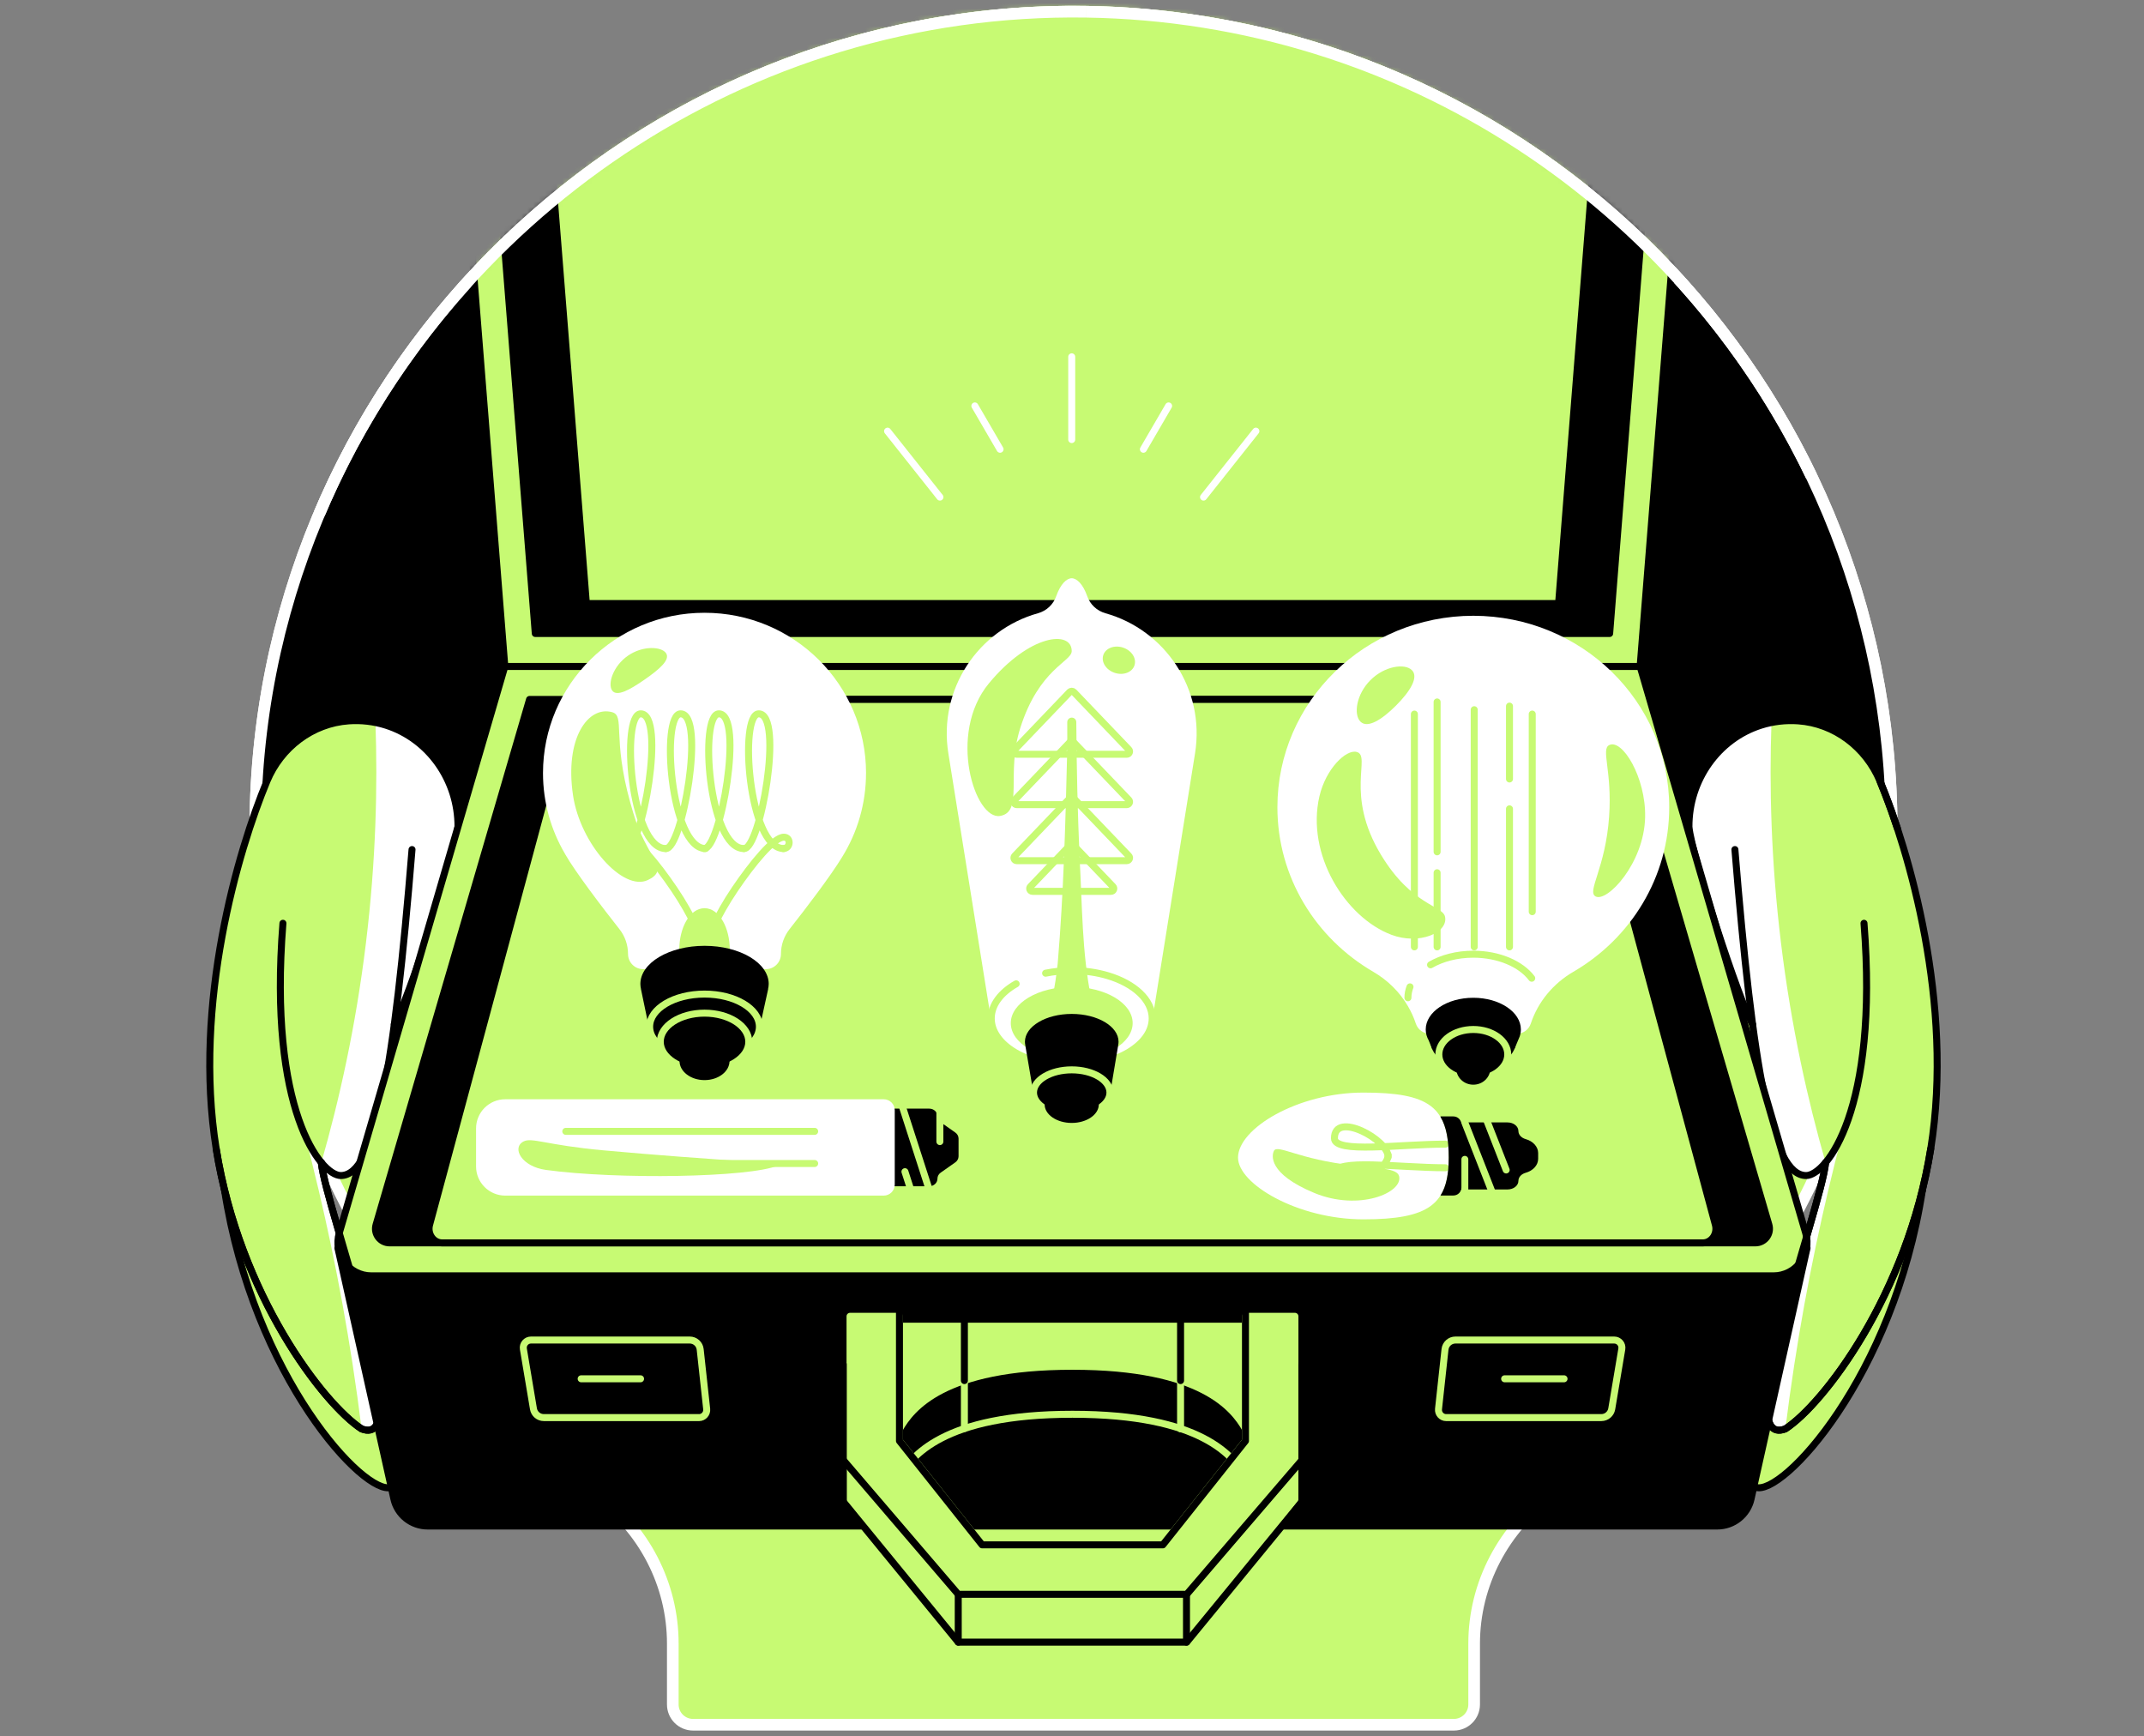 <svg width="368" height="298" viewBox="0 0 368 298" fill="none" xmlns="http://www.w3.org/2000/svg">
<rect x="0" y="0" width="368" height="298" fill="#808080" stroke="none"/>
<path d="M186.442 2.016C109.438 0.838 45.17 62.948 43.844 139.952C43.018 187.89 66.23 230.434 102.214 256.376C110.499 262.348 115.48 271.867 115.48 282.078V292.522C115.48 294.444 117.039 296 118.961 296H249.539C251.465 296 253.024 294.444 253.024 292.522V282.089C253.024 271.828 258.085 262.309 266.402 256.295C301.702 230.79 324.688 189.304 324.688 142.428C324.688 65.6 262.999 3.188 186.449 2.016" fill="#C7FA73"/>
<path d="M186.442 2.016C109.438 0.838 45.17 62.948 43.844 139.952C43.018 187.89 66.23 230.434 102.214 256.376C110.499 262.348 115.48 271.867 115.48 282.078V292.522C115.48 294.444 117.039 296 118.961 296H249.539C251.465 296 253.024 294.444 253.024 292.522V282.089C253.024 271.828 258.085 262.309 266.402 256.295C301.702 230.79 324.688 189.304 324.688 142.428C324.688 65.6 262.999 3.188 186.449 2.016" stroke="white" stroke-width="2" stroke-miterlimit="10"/>
<path d="M264.498 27.175C232.351 26.089 159.195 23.638 111.928 22.269C71.997 46.472 44.782 89.98 43.851 139.741L49.438 145.105L127.67 149.042L289.897 147.715L324.628 146.291C324.664 145.007 324.685 143.723 324.685 142.432C324.685 94.71 300.88 52.557 264.498 27.179V27.175Z" fill="black"/>
<path d="M186.442 2.016C109.438 0.838 45.17 62.948 43.843 139.952M324.688 142.428C324.688 65.6 262.999 3.188 186.449 2.016" stroke="white" stroke-width="2" stroke-miterlimit="10"/>
<path d="M43.128 196.961L38.521 204.132C43.502 236.412 62.675 256.866 67.158 255.247C70.721 253.963 67.028 242.662 60.626 219.856C56.94 210.407 53.258 200.954 49.572 191.505L43.124 196.961H43.128Z" fill="#C7FA73" stroke="black" stroke-width="1.2" stroke-linecap="round" stroke-linejoin="round"/>
<path d="M78.607 141.896C78.635 133.872 73.57 126.803 66.283 124.475C64.181 123.805 61.998 123.562 59.839 123.713C53.603 124.158 48.228 128.27 45.822 134.041C40.87 145.92 33.11 172.233 37.103 197.152C41.128 222.272 55.539 240.984 62.058 245.227C71.719 248.888 55.917 207.501 55.151 199.522C59.328 191.618 63.5 183.714 67.676 175.813C70.036 171.788 78.138 146.901 78.607 141.903V141.896Z" fill="#C7FA73"/>
<path d="M48.563 158.452C46.016 190.542 55.06 201.748 58.495 201.748C64.445 201.748 67.662 183.41 70.72 145.8" fill="#C7FA73"/>
<path d="M66.283 124.472C65.677 124.278 65.063 124.126 64.445 124.002C64.826 134.894 64.537 147.684 62.805 161.88C61.049 176.282 58.195 188.93 55.155 199.518C56.439 201.053 57.642 201.748 58.495 201.748C62.559 201.748 65.345 193.194 67.68 175.809C70.04 171.785 78.141 146.897 78.611 141.899C78.639 133.875 73.574 126.807 66.287 124.479L66.283 124.472Z" fill="white"/>
<path d="M52.33 194.778C55.561 207.038 58.386 220.219 60.544 234.271C61.112 237.971 61.617 241.622 62.065 245.223C71.726 248.884 55.924 207.497 55.159 199.519" fill="white"/>
<path d="M48.563 158.452C46.016 190.542 55.06 201.748 58.495 201.748C64.445 201.748 67.662 183.41 70.72 145.8" stroke="black" stroke-width="1.2" stroke-linecap="round" stroke-linejoin="round"/>
<path d="M67.68 175.806C70.04 171.781 78.141 146.894 78.61 141.896C78.639 133.872 73.574 126.803 66.287 124.475C64.184 123.805 62.001 123.562 59.843 123.713C53.606 124.158 48.231 128.27 45.826 134.041C40.874 145.92 33.114 172.233 37.107 197.152C41.131 222.272 55.543 240.984 62.061 245.227C71.722 248.888 55.92 207.501 55.155 199.522" stroke="black" stroke-width="1.2" stroke-linecap="round" stroke-linejoin="round"/>
<path d="M325.38 196.961L329.986 204.132C325.006 236.412 305.832 256.866 301.349 255.247C297.787 253.963 301.48 242.662 307.882 219.856C311.567 210.407 315.25 200.954 318.936 191.505L325.383 196.961H325.38Z" fill="#C7FA73" stroke="black" stroke-width="1.2" stroke-linecap="round" stroke-linejoin="round"/>
<path d="M289.897 141.896C289.868 133.872 294.933 126.803 302.22 124.475C304.323 123.805 306.506 123.562 308.664 123.713C314.9 124.158 320.276 128.27 322.681 134.041C327.633 145.92 335.393 172.233 331.4 197.152C327.376 222.272 312.964 240.984 306.446 245.227C296.785 248.888 312.587 207.501 313.352 199.522C309.176 191.618 305.003 183.714 300.827 175.813C298.468 171.788 290.366 146.901 289.897 141.903V141.896Z" fill="#C7FA73"/>
<path d="M319.941 158.452C322.488 190.542 313.444 201.748 310.008 201.748C304.058 201.748 300.841 183.41 297.783 145.8" fill="#C7FA73"/>
<path d="M302.221 124.472C302.827 124.278 303.441 124.126 304.058 124.002C303.677 134.894 303.966 147.684 305.698 161.88C307.455 176.282 310.308 188.93 313.349 199.518C312.065 201.053 310.862 201.748 310.008 201.748C305.945 201.748 303.159 193.194 300.824 175.809C298.464 171.785 290.362 146.897 289.893 141.899C289.865 133.875 294.93 126.807 302.217 124.479L302.221 124.472Z" fill="white"/>
<path d="M316.177 194.778C312.946 207.038 310.121 220.219 307.963 234.271C307.395 237.971 306.89 241.622 306.442 245.223C296.782 248.884 312.583 207.497 313.349 199.519" fill="white"/>
<path d="M319.941 158.452C322.488 190.542 313.444 201.748 310.008 201.748C304.058 201.748 300.841 183.41 297.783 145.8" stroke="black" stroke-width="1.2" stroke-linecap="round" stroke-linejoin="round"/>
<path d="M300.824 175.806C298.464 171.781 290.362 146.894 289.893 141.896C289.865 133.872 294.93 126.803 302.217 124.475C304.319 123.805 306.502 123.562 308.661 123.713C314.897 124.158 320.272 128.27 322.678 134.041C327.63 145.92 335.39 172.233 331.397 197.152C327.373 222.272 312.961 240.984 306.443 245.227C296.782 248.888 312.583 207.501 313.349 199.522" stroke="black" stroke-width="1.2" stroke-linecap="round" stroke-linejoin="round"/>
<mask id="mask0_6787_1349" style="mask-type:alpha" maskUnits="userSpaceOnUse" x="41" y="1" width="287" height="296">
<path d="M186.442 2.016C109.438 0.838 45.17 62.948 43.843 139.952C43.018 187.89 34.316 245.997 70.299 271.939C78.585 277.911 115.48 271.867 115.48 282.078V292.522C115.48 294.444 117.039 296 118.961 296H249.539C251.465 296 253.024 294.444 253.024 292.522V282.089C253.024 271.828 294.4 275.393 302.717 269.379C338.017 243.875 324.688 189.304 324.688 142.428C324.688 65.6 262.999 3.188 186.449 2.016" fill="#FFE24D"/>
<path d="M186.442 2.016C109.438 0.838 45.17 62.948 43.843 139.952C43.018 187.89 34.316 245.997 70.299 271.939C78.585 277.911 115.48 271.867 115.48 282.078V292.522C115.48 294.444 117.039 296 118.961 296H249.539C251.465 296 253.024 294.444 253.024 292.522V282.089C253.024 271.828 294.4 275.393 302.717 269.379C338.017 243.875 324.688 189.304 324.688 142.428C324.688 65.6 262.999 3.188 186.449 2.016" stroke="white" stroke-width="1.2" stroke-miterlimit="10"/>
</mask>
<g mask="url(#mask0_6787_1349)">
<path d="M294.757 261.896H73.408C70.621 261.896 68.209 259.963 67.602 257.244L57.998 214.185H310.163L300.559 257.244C299.952 259.963 297.54 261.896 294.753 261.896H294.757Z" fill="black" stroke="black" stroke-width="1.2" stroke-linecap="round" stroke-linejoin="round"/>
<path d="M203.69 273.617H164.475L145.901 250.253V225.905H154.387V247.29L168.57 265.127H199.595L213.774 247.29V225.905H222.264V250.253L203.69 273.617Z" fill="#C7FA73" stroke="#C7FA73" stroke-width="1.2" stroke-linecap="round" stroke-linejoin="round"/>
<path d="M184.083 227.602H154.391V245.223C156.395 241.802 161.752 234.48 184.083 234.48C206.413 234.48 211.771 241.802 213.774 245.223V227.602H184.083Z" stroke="#C7FA73" stroke-width="1.2" stroke-miterlimit="10"/>
<path d="M184.083 227.602H154.391V245.223C156.395 241.802 161.752 234.48 184.083 234.48C206.413 234.48 211.771 241.802 213.774 245.223V227.602H184.083Z" fill="#C7FA73"/>
<path d="M203.69 280.689H164.475L145.901 257.328V234.141H154.387V255.529L168.57 273.366H199.595L213.774 255.529V234.141H222.264V257.328L203.69 280.689Z" fill="#C7FA73" stroke="#C7FA73" stroke-width="1.2" stroke-linecap="round" stroke-linejoin="round"/>
<path d="M154.387 253.459C156.391 250.038 161.749 242.716 184.079 242.716C206.409 242.716 211.767 250.038 213.77 253.459" stroke="#C7FA73" stroke-width="1.2" stroke-linecap="round" stroke-linejoin="round"/>
<path d="M281.513 114.377H86.649L58.231 211.617C57.158 215.285 59.91 218.957 63.733 218.957H304.428C308.252 218.957 311.003 215.285 309.931 211.617L281.513 114.377V114.377Z" fill="#C7FA73" stroke="black" stroke-width="1.2" stroke-linecap="round" stroke-linejoin="round"/>
<path d="M277.273 120.038H90.892L64.544 210.195C64.089 211.747 65.257 213.303 66.872 213.303H301.289C302.908 213.303 304.072 211.747 303.617 210.195L277.27 120.038H277.273Z" fill="black" stroke="black" stroke-width="1.2" stroke-linecap="round" stroke-linejoin="round"/>
<path d="M270.106 120.038H98.055L73.736 210.195C73.316 211.747 74.392 213.303 75.887 213.303H292.277C293.769 213.303 294.845 211.747 294.429 210.195L270.109 120.038H270.106Z" fill="#C7FA73" stroke="black" stroke-width="1.2" stroke-linecap="round" stroke-linejoin="round"/>
<path d="M223.748 250.253L203.69 273.617H164.475L144.469 250.253" stroke="black" stroke-width="1.2" stroke-linecap="round" stroke-linejoin="round"/>
<path d="M154.387 224.209V247.29L168.57 265.127H199.595L213.774 247.29V224.209" stroke="black" stroke-width="1.2" stroke-linecap="round" stroke-linejoin="round"/>
<path d="M165.53 245.17V236.935" stroke="#C7FA73" stroke-width="1.2" stroke-linecap="round" stroke-linejoin="round"/>
<path d="M202.635 245.223V236.935" stroke="#C7FA73" stroke-width="1.2" stroke-linecap="round" stroke-linejoin="round"/>
<path d="M290.987 -5.017H77.178L86.649 114.377H281.513L290.987 -5.017Z" fill="#C7FA73" stroke="black" stroke-width="1.2" stroke-linecap="round" stroke-linejoin="round"/>
<path d="M284.86 0.641L276.285 108.719H91.876L83.301 0.641H284.86Z" fill="black" stroke="black" stroke-width="1.2" stroke-linecap="round" stroke-linejoin="round"/>
<path d="M275.273 5.784L267.517 103.58H100.648L92.888 5.784L187.303 -5.017L275.273 5.784Z" fill="#C7FA73" stroke="black" stroke-width="1.2" stroke-linecap="round" stroke-linejoin="round"/>
<path d="M119.984 243.287H93.34C92.462 243.287 91.707 242.652 91.562 241.784L89.834 231.517C89.696 230.709 90.32 229.976 91.139 229.976H118.389C119.31 229.976 120.083 230.667 120.181 231.584L121.296 241.823C121.38 242.606 120.767 243.291 119.98 243.291L119.984 243.287Z" stroke="#C7FA73" stroke-width="1.2" stroke-linecap="round" stroke-linejoin="round"/>
<path d="M99.752 236.628H109.946" stroke="#C7FA73" stroke-width="1.2" stroke-linecap="round" stroke-linejoin="round"/>
<path d="M248.22 243.287H274.864C275.742 243.287 276.497 242.652 276.642 241.784L278.37 231.517C278.508 230.709 277.883 229.976 277.065 229.976H249.814C248.894 229.976 248.121 230.667 248.023 231.584L246.908 241.823C246.823 242.606 247.437 243.291 248.224 243.291L248.22 243.287Z" stroke="#C7FA73" stroke-width="1.2" stroke-linecap="round" stroke-linejoin="round"/>
<path d="M268.455 236.628H258.258" stroke="#C7FA73" stroke-width="1.2" stroke-linecap="round" stroke-linejoin="round"/>
<path d="M165.53 225.905V236.935" stroke="black" stroke-width="1.2" stroke-linecap="round" stroke-linejoin="round"/>
<path d="M202.635 225.905V236.935" stroke="black" stroke-width="1.2" stroke-linecap="round" stroke-linejoin="round"/>
<path d="M164.475 273.617V281.824" stroke="black" stroke-width="1.2" stroke-linecap="round" stroke-linejoin="round"/>
<path d="M203.651 273.617V281.824" stroke="black" stroke-width="1.2" stroke-linecap="round" stroke-linejoin="round"/>
<path d="M223.456 234.141V257.727L203.69 281.824H164.475L144.744 257.727V234.141" stroke="black" stroke-width="1.2" stroke-linecap="round" stroke-linejoin="round"/>
</g>
<path d="M148.649 132.68C148.649 117.485 136.237 105.164 120.925 105.164C105.614 105.164 93.202 117.481 93.202 132.68C93.202 137.734 94.581 142.464 96.976 146.534C96.976 146.534 96.973 146.534 96.969 146.534C98.729 149.634 103.427 155.796 106.316 159.454C107.279 160.671 107.797 162.177 107.797 163.729C107.797 165.164 108.961 166.328 110.397 166.328H131.443C132.879 166.328 134.043 165.164 134.043 163.729C134.043 162.177 134.565 160.671 135.524 159.454C138.261 155.99 142.617 150.28 144.564 147.053C147.153 142.869 148.645 137.949 148.645 132.68H148.649Z" fill="white"/>
<path d="M189.747 105.245C188.28 104.836 187.116 103.75 186.611 102.311C186.611 102.304 186.608 102.297 186.604 102.29C185.874 100.23 184.82 99.239 183.952 99.239C183.084 99.239 182.03 100.23 181.3 102.29C181.3 102.297 181.296 102.304 181.293 102.311C180.788 103.75 179.624 104.836 178.157 105.245C167.953 108.095 160.994 118.267 162.782 129.318C162.782 129.318 170.164 175.354 170.21 175.629C170.919 179.77 176.799 183.001 183.948 183.001C191.098 183.001 196.981 179.77 197.687 175.629C197.732 175.354 205.115 129.318 205.115 129.318C206.903 118.267 199.944 108.095 189.74 105.245H189.747Z" fill="white"/>
<path d="M252.879 105.679C234.305 105.693 219.255 120.398 219.255 138.538C219.255 150.551 225.861 161.055 235.716 166.783C238.199 168.226 240.248 170.258 241.663 172.681C242.213 173.626 242.672 174.628 243.017 175.675C243.363 176.719 244.343 177.414 245.44 177.411H260.321C261.418 177.418 262.399 176.719 262.744 175.675C263.983 171.936 266.596 168.79 270.046 166.783C279.901 161.055 286.507 150.551 286.507 138.538C286.507 120.398 271.457 105.693 252.883 105.679H252.879Z" fill="white"/>
<path d="M152.924 203.586H159.498C160.274 203.586 160.905 203.004 160.905 202.284C160.905 201.879 161.11 201.494 161.463 201.247L163.971 199.484C164.32 199.237 164.528 198.852 164.528 198.447V195.403C164.528 194.997 164.323 194.613 163.971 194.366L161.463 192.602C161.114 192.355 160.905 191.971 160.905 191.565C160.905 190.846 160.274 190.264 159.498 190.264H152.924V203.589V203.586Z" fill="black"/>
<path d="M86.719 188.655H151.682C152.73 188.655 153.576 189.505 153.576 190.549V203.296C153.576 204.344 152.726 205.19 151.682 205.19H86.719C83.954 205.19 81.711 202.947 81.711 200.182V193.664C81.711 190.898 83.954 188.655 86.719 188.655V188.655Z" fill="white"/>
<path d="M97.114 194.165H139.831" stroke="#C7FA73" stroke-width="1.2" stroke-linecap="round" stroke-linejoin="round"/>
<path d="M97.114 199.681H139.831" stroke="#C7FA73" stroke-width="1.2" stroke-linecap="round" stroke-linejoin="round"/>
<path d="M260.622 194.105C260.622 193.29 259.786 192.63 258.752 192.63H250.499V204.136H258.752C259.786 204.136 260.622 203.476 260.622 202.662C260.622 202.037 261.119 201.483 261.863 201.275C263.151 200.916 264.011 199.953 264.011 198.877V197.889C264.011 196.814 263.151 195.854 261.863 195.491C261.119 195.283 260.622 194.725 260.622 194.105V194.105Z" fill="black"/>
<path d="M248.661 198.669C248.661 206.69 245.275 209.264 234.016 209.264C222.758 209.264 212.497 203.212 212.497 198.669C212.497 193.678 222.758 187.509 234.016 187.509C245.275 187.509 248.661 189.918 248.661 198.669Z" fill="white"/>
<path d="M251.328 192.394L256.16 204.718" stroke="#C7FA73" stroke-width="1.2" stroke-linecap="round" stroke-linejoin="round"/>
<path d="M255.042 191.907L258.523 200.789" stroke="#C7FA73" stroke-width="1.2" stroke-linecap="round" stroke-linejoin="round"/>
<path d="M238.259 198.193C238.39 201.12 229.046 206.196 229.046 201.42C229.046 198.761 240.15 200.411 248.096 200.411" stroke="#C7FA73" stroke-width="1.2" stroke-linecap="round" stroke-linejoin="round"/>
<path d="M238.259 198.577C238.39 195.649 229.046 190.574 229.046 195.35C229.046 198.009 240.15 196.358 248.096 196.358" stroke="#C7FA73" stroke-width="1.2" stroke-linecap="round" stroke-linejoin="round"/>
<path d="M251.423 204.718V198.972" stroke="#C7FA73" stroke-width="1.2" stroke-linecap="round" stroke-linejoin="round"/>
<path d="M249.462 191.6H247.257V191.699C248.255 193.371 248.661 195.642 248.661 198.672C248.661 201.452 248.255 203.575 247.257 205.162V205.173H249.462C250.223 205.173 250.841 204.556 250.841 203.794V192.979C250.841 192.218 250.223 191.6 249.462 191.6Z" fill="black"/>
<path d="M120.926 169.612C122.989 169.612 124.661 166.669 124.661 163.038C124.661 159.407 122.989 156.463 120.926 156.463C118.863 156.463 117.19 159.407 117.19 163.038C117.19 166.669 118.863 169.612 120.926 169.612Z" fill="#C7FA73" stroke="#C7FA73" stroke-width="1.2" stroke-linecap="round" stroke-linejoin="round"/>
<path d="M114.255 145.628C108.206 145.628 106.566 122.507 109.977 122.507C114.337 122.507 110.231 145.942 107.413 145.628" stroke="#C7FA73" stroke-width="1.2" stroke-linecap="round" stroke-linejoin="round"/>
<path d="M121.098 145.628C115.049 145.628 113.409 122.507 116.82 122.507C121.179 122.507 117.074 145.942 114.256 145.628" stroke="#C7FA73" stroke-width="1.2" stroke-linecap="round" stroke-linejoin="round"/>
<path d="M127.669 145.628C121.62 145.628 119.98 122.507 123.391 122.507C127.75 122.507 123.645 145.942 120.827 145.628" stroke="#C7FA73" stroke-width="1.2" stroke-linecap="round" stroke-linejoin="round"/>
<path d="M134.512 145.628C128.463 145.628 126.823 122.507 130.233 122.507C134.593 122.507 130.487 145.942 127.669 145.628" stroke="#C7FA73" stroke-width="1.2" stroke-linecap="round" stroke-linejoin="round"/>
<path d="M119.187 158.562C118.453 157.077 117.328 154.985 115.73 152.626C112.721 148.178 109.035 143.677 107.314 143.677C106.044 143.677 106.129 145.628 107.413 145.628" stroke="#C7FA73" stroke-width="1.2" stroke-linecap="round" stroke-linejoin="round"/>
<path d="M122.668 158.562C123.402 157.077 124.527 154.985 126.125 152.626C129.133 148.178 132.819 143.677 134.54 143.677C135.81 143.677 135.725 145.628 134.442 145.628" stroke="#C7FA73" stroke-width="1.2" stroke-linecap="round" stroke-linejoin="round"/>
<path d="M179.469 167.02C180.876 166.734 182.382 166.575 183.952 166.575C186.195 166.575 188.315 166.893 190.188 167.457C194.681 168.811 197.764 171.587 197.764 174.786C197.764 179.322 191.581 183.001 183.952 183.001C176.323 183.001 170.14 179.322 170.14 174.786C170.14 172.448 171.78 170.339 174.415 168.843" stroke="#C7FA73" stroke-width="1.2" stroke-linecap="round" stroke-linejoin="round"/>
<path d="M183.606 118.772L174.168 128.634C173.875 128.941 174.09 129.449 174.517 129.449H193.398C193.821 129.449 194.04 128.941 193.747 128.634L184.308 118.772C184.118 118.574 183.8 118.574 183.613 118.772H183.606Z" stroke="#C7FA73" stroke-width="1.2" stroke-linecap="round" stroke-linejoin="round"/>
<path d="M183.606 127.417L174.168 137.279C173.875 137.586 174.09 138.094 174.517 138.094H193.398C193.821 138.094 194.04 137.586 193.747 137.279L184.308 127.417C184.118 127.219 183.8 127.219 183.613 127.417H183.606Z" stroke="#C7FA73" stroke-width="1.2" stroke-linecap="round" stroke-linejoin="round"/>
<path d="M183.606 137.032L174.168 146.894C173.875 147.201 174.09 147.709 174.517 147.709H193.398C193.821 147.709 194.04 147.201 193.747 146.894L184.308 137.032C184.118 136.834 183.8 136.834 183.613 137.032H183.606Z" stroke="#C7FA73" stroke-width="1.2" stroke-linecap="round" stroke-linejoin="round"/>
<path d="M183.606 145.123L176.869 152.16C176.577 152.467 176.792 152.975 177.219 152.975H190.692C191.115 152.975 191.334 152.467 191.041 152.16L184.305 145.123C184.114 144.926 183.797 144.926 183.61 145.123H183.606Z" stroke="#C7FA73" stroke-width="1.2" stroke-linecap="round" stroke-linejoin="round"/>
<path d="M183.962 123.156C184.389 123.156 184.735 123.498 184.738 123.925C184.788 131.71 184.968 139.49 185.306 147.268C185.765 155.324 185.684 163.44 187.303 171.383H180.604C181.045 169.372 181.324 167.365 181.546 165.355C182.566 153.331 182.876 141.243 183.169 129.184C183.2 127.435 183.19 125.685 183.186 123.936C183.186 123.505 183.536 123.156 183.966 123.156H183.962Z" fill="#C7FA73"/>
<path d="M183.952 61.237V75.438" stroke="white" stroke-width="1.2" stroke-linecap="round" stroke-linejoin="round"/>
<path d="M152.345 73.995L161.332 85.314" stroke="white" stroke-width="1.2" stroke-linecap="round" stroke-linejoin="round"/>
<path d="M167.325 69.667L171.653 77.102" stroke="white" stroke-width="1.2" stroke-linecap="round" stroke-linejoin="round"/>
<path d="M215.562 73.995L206.575 85.314" stroke="white" stroke-width="1.2" stroke-linecap="round" stroke-linejoin="round"/>
<path d="M200.582 69.667L196.254 77.102" stroke="white" stroke-width="1.2" stroke-linecap="round" stroke-linejoin="round"/>
<path d="M252.879 183.597C256.929 183.597 260.212 181.409 260.212 178.709C260.212 176.009 256.929 173.82 252.879 173.82C248.829 173.82 245.546 176.009 245.546 178.709C245.546 181.409 248.829 183.597 252.879 183.597Z" fill="black"/>
<path d="M241.659 171.238C241.659 170.592 241.783 169.965 242.016 169.365" stroke="#C7FA73" stroke-width="1.2" stroke-linecap="round" stroke-linejoin="round"/>
<path d="M245.543 165.581C247.511 164.445 250.075 163.76 252.879 163.76C257.263 163.76 261.062 165.439 262.907 167.884" stroke="#C7FA73" stroke-width="1.2" stroke-linecap="round" stroke-linejoin="round"/>
<path d="M260.851 177.866H260.847C260.974 177.485 261.045 177.09 261.045 176.68C261.045 173.675 257.39 171.238 252.879 171.238C248.368 171.238 244.714 173.675 244.714 176.68C244.714 177.344 244.901 177.978 245.229 178.564L245.825 180.038H246.463C247.959 181.304 250.273 182.123 252.879 182.123C255.486 182.123 257.8 181.304 259.295 180.038H259.937L260.632 178.381C260.695 178.25 260.748 178.116 260.798 177.982L260.847 177.862L260.851 177.866Z" fill="black"/>
<path d="M242.767 122.55V162.505" stroke="#C7FA73" stroke-width="1.2" stroke-linecap="round" stroke-linejoin="round"/>
<path d="M246.668 149.779V162.505" stroke="#C7FA73" stroke-width="1.2" stroke-linecap="round" stroke-linejoin="round"/>
<path d="M246.668 120.469V146.192" stroke="#C7FA73" stroke-width="1.2" stroke-linecap="round" stroke-linejoin="round"/>
<path d="M253.038 121.798V162.505" stroke="#C7FA73" stroke-width="1.2" stroke-linecap="round" stroke-linejoin="round"/>
<path d="M259.091 138.813V162.505" stroke="#C7FA73" stroke-width="1.2" stroke-linecap="round" stroke-linejoin="round"/>
<path d="M259.091 121.184V133.688" stroke="#C7FA73" stroke-width="1.2" stroke-linecap="round" stroke-linejoin="round"/>
<path d="M262.995 122.55V156.463" stroke="#C7FA73" stroke-width="1.2" stroke-linecap="round" stroke-linejoin="round"/>
<path d="M161.322 190.26V195.921" stroke="#C7FA73" stroke-width="1.2" stroke-linecap="round" stroke-linejoin="round"/>
<path d="M154.79 189.615L159.548 204.354" stroke="#C7FA73" stroke-width="1.2" stroke-linecap="round" stroke-linejoin="round"/>
<path d="M155.326 201.085L156.222 203.861" stroke="#C7FA73" stroke-width="1.2" stroke-linecap="round" stroke-linejoin="round"/>
<path d="M183.952 181.806C189.728 181.806 194.41 179.022 194.41 175.587C194.41 172.153 189.728 169.369 183.952 169.369C178.176 169.369 173.494 172.153 173.494 175.587C173.494 179.022 178.176 181.806 183.952 181.806Z" fill="#C7FA73"/>
<path d="M191.99 178.79C191.99 176.151 188.393 174.01 183.955 174.01C179.518 174.01 175.921 176.151 175.921 178.79C175.921 178.994 175.949 179.195 175.991 179.389H175.984L177.423 187.833H190.516L191.927 179.389H191.92C191.962 179.192 191.99 178.991 191.99 178.786V178.79Z" fill="black"/>
<path d="M183.952 191.41C187.575 191.41 190.513 189.663 190.513 187.509C190.513 185.354 187.575 183.608 183.952 183.608C180.329 183.608 177.392 185.354 177.392 187.509C177.392 189.663 180.329 191.41 183.952 191.41Z" fill="black" stroke="#C7FA73" stroke-width="1.2" stroke-linecap="round" stroke-linejoin="round"/>
<path d="M183.952 192.718C186.519 192.718 188.601 191.294 188.601 189.537C188.601 187.78 186.519 186.355 183.952 186.355C181.385 186.355 179.303 187.78 179.303 189.537C179.303 191.294 181.385 192.718 183.952 192.718Z" fill="black"/>
<path d="M131.944 168.871C131.944 165.253 127.013 162.322 120.929 162.322C114.845 162.322 109.914 165.256 109.914 168.871C109.914 169.164 109.956 169.453 110.02 169.736H110.013L111.508 176.906H130.272L131.849 169.739H131.835C131.898 169.453 131.941 169.168 131.941 168.871H131.944Z" fill="black"/>
<path d="M120.926 181.805C126.129 181.805 130.347 179.298 130.347 176.204C130.347 173.111 126.129 170.603 120.926 170.603C115.723 170.603 111.505 173.111 111.505 176.204C111.505 179.298 115.723 181.805 120.926 181.805Z" fill="black" stroke="#C7FA73" stroke-width="1.2" stroke-linecap="round" stroke-linejoin="round"/>
<path d="M120.925 183.703C125.121 183.703 128.523 181.503 128.523 178.79C128.523 176.076 125.121 173.876 120.925 173.876C116.729 173.876 113.328 176.076 113.328 178.79C113.328 181.503 116.729 183.703 120.925 183.703Z" fill="black" stroke="#C7FA73" stroke-width="1.2" stroke-linecap="round" stroke-linejoin="round"/>
<path d="M120.926 185.368C123.296 185.368 125.218 183.896 125.218 182.081C125.218 180.265 123.296 178.793 120.926 178.793C118.555 178.793 116.633 180.265 116.633 182.081C116.633 183.896 118.555 185.368 120.926 185.368Z" fill="black"/>
<path d="M252.879 185.251C256.146 185.251 258.794 183.333 258.794 180.966C258.794 178.599 256.146 176.68 252.879 176.68C249.613 176.68 246.964 178.599 246.964 180.966C246.964 183.333 249.613 185.251 252.879 185.251Z" fill="black" stroke="#C7FA73" stroke-width="1.2" stroke-linecap="round" stroke-linejoin="round"/>
<path d="M252.879 186.155C254.49 186.155 255.796 184.915 255.796 183.386C255.796 181.857 254.49 180.617 252.879 180.617C251.268 180.617 249.962 181.857 249.962 183.386C249.962 184.915 251.268 186.155 252.879 186.155Z" fill="black"/>
<path d="M186.442 2.016C127.764 1.119 76.482 36.969 54.809 88.155M186.449 2.016C241.319 2.856 288.554 35.16 310.908 81.685" stroke="white" stroke-width="2" stroke-miterlimit="10"/>
<path d="M89.816 195.921C91.276 195.124 93.668 196.524 103.621 197.427C122.915 199.173 134.625 199.564 133.563 200.016C128.664 202.107 105.868 202.45 93.713 200.785C89.52 200.21 87.813 197.014 89.82 195.921H89.816Z" fill="#C7FA73"/>
<path d="M114.312 112.084C115.099 113.22 113.18 114.871 110.626 116.641C108.072 118.412 105.85 119.629 105.064 118.497C104.277 117.361 105.223 114.303 107.776 112.532C110.33 110.762 113.525 110.949 114.312 112.084Z" fill="#C7FA73"/>
<path d="M105.067 122.225C100.937 121.089 96.902 126.694 98.352 136.478C99.593 144.852 106.923 152.996 111.162 151.049C112.869 150.266 113.25 149.285 112.534 147.945C110.259 143.681 109.617 142.912 108.168 137.691C105.057 126.472 107.318 122.846 105.067 122.225V122.225Z" fill="#C7FA73"/>
<path d="M175.106 124.99C178.319 114.765 183.952 113.576 183.952 111.739C183.952 108.095 176.718 108.832 169.73 117.287C162.574 125.953 167.343 140.802 171.674 140.03C175.712 139.31 172.651 132.799 175.106 124.99V124.99Z" fill="#C7FA73"/>
<path d="M194.722 114.195C195.119 112.998 194.243 111.632 192.765 111.142C191.288 110.652 189.769 111.225 189.372 112.421C188.976 113.618 189.852 114.984 191.329 115.474C192.807 115.964 194.326 115.391 194.722 114.195Z" fill="#C7FA73"/>
<path d="M235.223 116.726C232.785 119.163 232.302 122.634 233.508 123.844C234.718 125.054 237.159 123.54 239.6 121.103C242.037 118.666 243.55 116.222 242.34 115.012C241.131 113.802 237.66 114.285 235.223 116.726V116.726Z" fill="#C7FA73"/>
<path d="M232.856 129.046C235.452 129.713 230.725 136.256 237.032 146.696C242.326 155.458 247.638 155.37 248.033 157.341C248.583 160.089 243.568 162.216 238.831 160.431C230.923 157.451 224.158 146.636 226.468 136.669C227.568 131.928 231.039 128.577 232.856 129.046V129.046Z" fill="#C7FA73"/>
<path d="M273.859 153.839C272.335 152.996 275.583 148.982 276.194 140.104C276.73 132.312 274.769 128.609 276.194 127.879C278.44 126.725 282.518 133.427 282.373 140.241C282.204 148.17 275.827 154.932 273.859 153.839Z" fill="#C7FA73"/>
<path d="M218.663 197.501C219.287 196.337 222.955 198.982 232.101 199.988C236.693 200.492 239.808 200.513 240.143 201.846C240.859 204.689 233.244 207.924 225.555 204.721C217.566 201.391 218.296 198.196 218.666 197.505L218.663 197.501Z" fill="#C7FA73"/>
<path d="M37.107 197.148C41.131 222.269 55.543 240.98 62.061 245.223C71.722 248.884 55.92 207.497 55.155 199.519" stroke="black" stroke-width="1.2" stroke-linecap="round" stroke-linejoin="round"/>
<path d="M331.397 197.148C327.372 222.269 312.961 240.98 306.442 245.223C296.782 248.884 312.583 207.497 313.349 199.519" stroke="black" stroke-width="1.2" stroke-linecap="round" stroke-linejoin="round"/>
<path d="M322.681 134.041C323.609 136.27 324.635 139.004 325.665 142.143" stroke="black" stroke-width="1.2" stroke-linecap="round" stroke-linejoin="round"/>
</svg>
